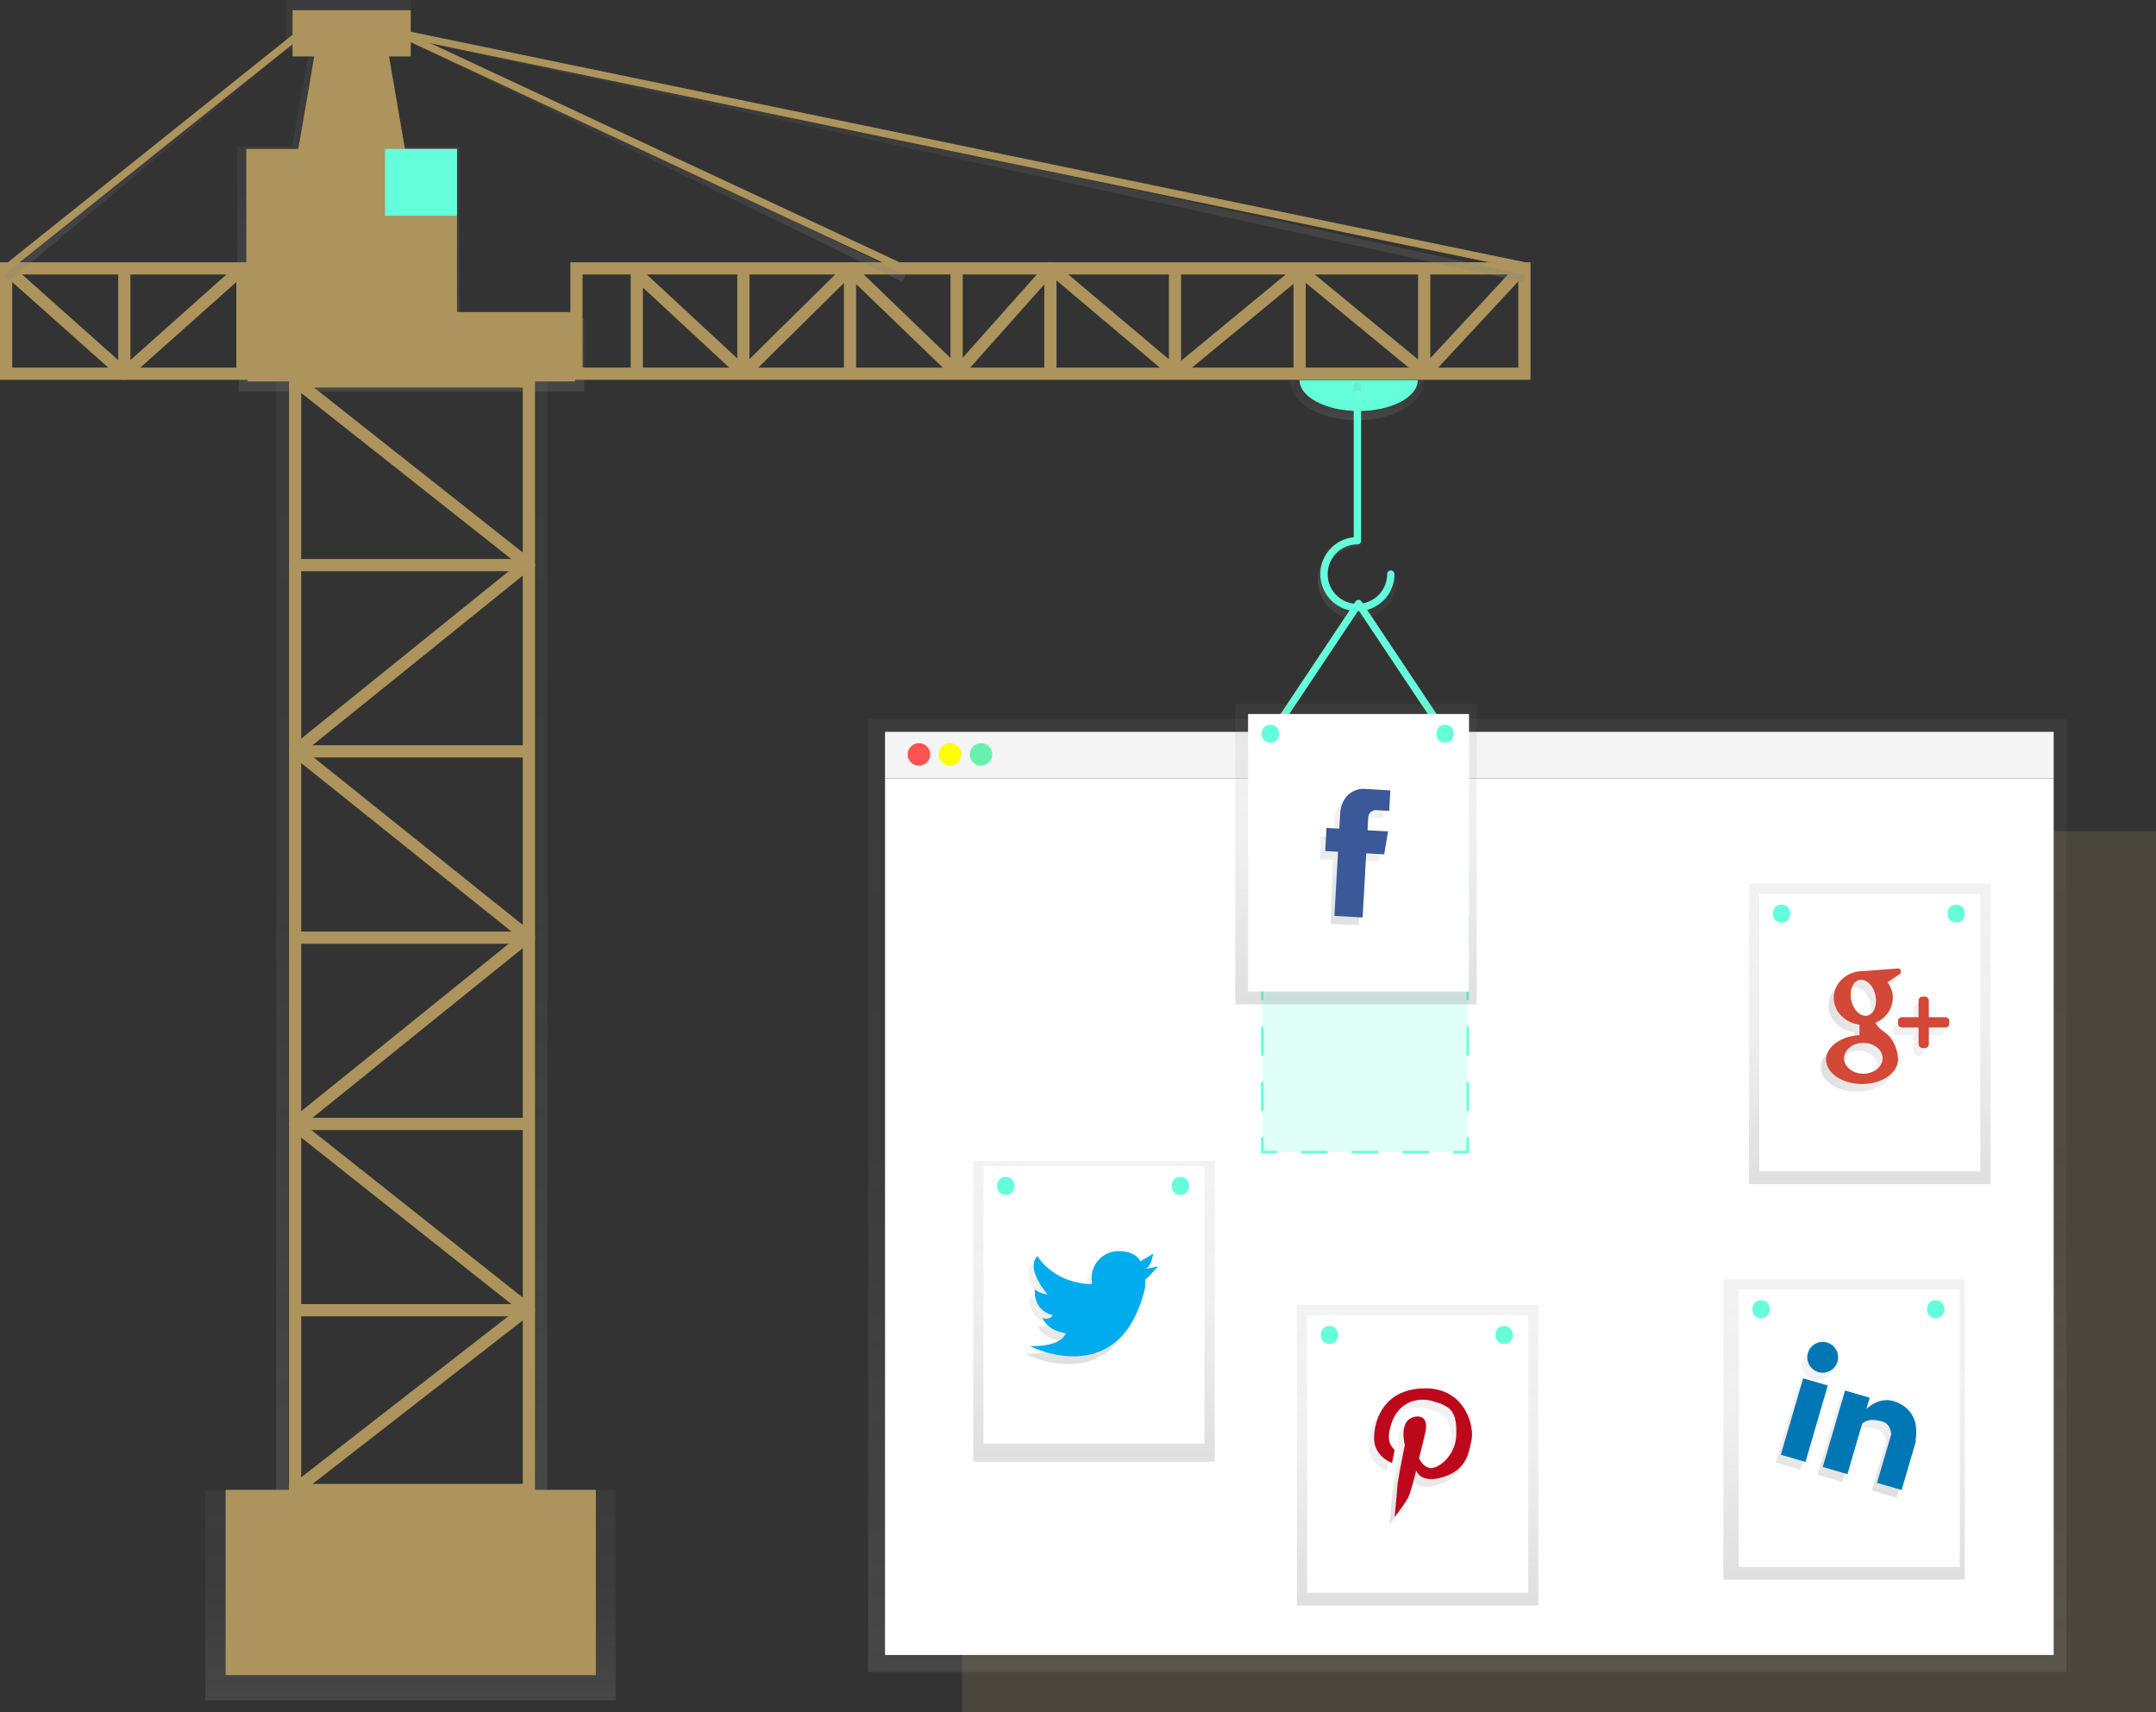 <svg id="b1f6b045-6249-48ca-b49e-c93dd74e2ee5" data-name="Layer 1" xmlns="http://www.w3.org/2000/svg" xmlns:xlink="http://www.w3.org/1999/xlink" width="882.59" height="700.83" viewBox="0 0 882.59 700.83"><rect x="0" y="0" width="882.59" height="700.83" fill="#333333" stroke="none"/><defs><linearGradient id="5ef2ef42-f3c5-465a-9caa-c31b2f4b4d3c" x1="168.14" y1="160.3" x2="168.14" gradientUnits="userSpaceOnUse"><stop offset="0" stop-color="gray" stop-opacity="0.25"/><stop offset="0.54" stop-color="gray" stop-opacity="0.12"/><stop offset="1" stop-color="gray" stop-opacity="0.1"/></linearGradient><linearGradient id="342c99e8-4f8c-4642-a6ff-4725226e7eab" x1="168.04" y1="696" x2="168.04" y2="609.92" xlink:href="#5ef2ef42-f3c5-465a-9caa-c31b2f4b4d3c"/><linearGradient id="7bb1cd37-4d2b-4d28-ada1-a5608c5bc7ac" x1="168.54" y1="612.42" x2="168.54" y2="153.63" xlink:href="#5ef2ef42-f3c5-465a-9caa-c31b2f4b4d3c"/><linearGradient id="dd58b3b7-d5a8-421e-832d-f0f95c6d9c7a" x1="713" y1="271.58" x2="713" y2="255.19" xlink:href="#5ef2ef42-f3c5-465a-9caa-c31b2f4b4d3c"/><linearGradient id="eaa3eb3d-9ae7-43ec-9706-c96a576fb135" x1="62.71" y1="115.15" x2="62.71" y2="12.48" xlink:href="#5ef2ef42-f3c5-465a-9caa-c31b2f4b4d3c"/><linearGradient id="6272c4ef-6126-4506-bafb-c3d60b1cd501" x1="266.99" y1="115.35" x2="266.99" y2="12.28" xlink:href="#5ef2ef42-f3c5-465a-9caa-c31b2f4b4d3c"/><linearGradient id="c24817a2-bb7a-4cfe-afcc-cd36f62b744a" x1="392.66" y1="115.47" x2="392.66" y2="11.64" xlink:href="#5ef2ef42-f3c5-465a-9caa-c31b2f4b4d3c"/><linearGradient id="3458fe47-c853-4901-ad23-48f713494dd0" x1="696.89" y1="304.61" x2="729.36" y2="304.61" xlink:href="#5ef2ef42-f3c5-465a-9caa-c31b2f4b4d3c"/><linearGradient id="d5be3a5e-3eb3-4cbb-937c-f602164ab20d" x1="600.63" y1="684.37" x2="600.63" y2="294.37" xlink:href="#5ef2ef42-f3c5-465a-9caa-c31b2f4b4d3c"/><linearGradient id="7bd4d98d-2039-4cef-9f25-bf493288493e" x1="447.82" y1="598.3" x2="447.82" y2="475.25" xlink:href="#5ef2ef42-f3c5-465a-9caa-c31b2f4b4d3c"/><linearGradient id="3429aae5-d14a-49f9-9f82-cceaaef929ce" x1="603.18" y1="657.92" x2="603.18" y2="614.8" xlink:href="#5ef2ef42-f3c5-465a-9caa-c31b2f4b4d3c"/><linearGradient id="4b99fd3e-5163-438f-acaf-e86c96c0d0eb" x1="754.91" y1="646.67" x2="754.91" y2="523.63" xlink:href="#5ef2ef42-f3c5-465a-9caa-c31b2f4b4d3c"/><linearGradient id="fb446d42-b04e-4353-b7c8-aba5893b6791" x1="912.09" y1="712.66" x2="912.09" y2="652.01" xlink:href="#5ef2ef42-f3c5-465a-9caa-c31b2f4b4d3c"/><linearGradient id="38294490-4714-400d-a7a3-1ffc67ceda90" x1="580.33" y1="657.19" x2="580.33" y2="534.15" xlink:href="#5ef2ef42-f3c5-465a-9caa-c31b2f4b4d3c"/><linearGradient id="7305cf42-6052-4245-9b35-19de7fec2cb6" x1="737.88" y1="723.65" x2="737.88" y2="671.06" xlink:href="#5ef2ef42-f3c5-465a-9caa-c31b2f4b4d3c"/><linearGradient id="0fb02876-b711-4e9d-8bbf-8370b0849935" x1="765.42" y1="484.72" x2="765.42" y2="361.68" xlink:href="#5ef2ef42-f3c5-465a-9caa-c31b2f4b4d3c"/><linearGradient id="691d5bce-4c3e-4ad9-a8ae-d910fba4b044" x1="902.9" y1="522.78" x2="953.38" y2="522.78" xlink:href="#5ef2ef42-f3c5-465a-9caa-c31b2f4b4d3c"/><linearGradient id="db89867a-35dc-4c39-a8a1-0d8cca1a7d5d" x1="555.09" y1="411.1" x2="555.09" y2="288.06" xlink:href="#5ef2ef42-f3c5-465a-9caa-c31b2f4b4d3c"/><linearGradient id="d77cb215-c7f1-475b-be09-d8832f4e0b3b" x1="930.42" y1="897.67" x2="930.42" y2="842.96" gradientTransform="translate(474.57 -800.79) rotate(36.18)" xlink:href="#5ef2ef42-f3c5-465a-9caa-c31b2f4b4d3c"/></defs><title>social growth</title><polygon points="188.1 130.34 188.1 59.9 165.65 59.9 158.76 19.97 168.13 19.97 168.13 0 117.11 0 117.11 19.97 126.48 19.97 119.59 59.9 97.14 59.9 97.14 132.01 97.69 132.01 97.69 160.3 239.13 160.3 239.13 130.34 188.1 130.34" fill="url(#5ef2ef42-f3c5-465a-9caa-c31b2f4b4d3c)"/><polygon points="168.13 74.63 119.76 74.63 130.28 13.63 157.62 13.63 168.13 74.63" fill="#AC945C"/><rect x="84.04" y="609.92" width="168" height="86.08" fill="url(#342c99e8-4f8c-4642-a6ff-4725226e7eab)"/><rect x="92.42" y="609.92" width="151.44" height="75.72" fill="#AC945C"/><rect x="115.54" y="156.13" width="106" height="453.79" fill="none" stroke-miterlimit="10" stroke-width="5" stroke="url(#7bb1cd37-4d2b-4d28-ada1-a5608c5bc7ac)"/><rect x="120.81" y="156.13" width="95.7" height="453.79" fill="none" stroke="#AC945C" stroke-miterlimit="10" stroke-width="5"/><polyline points="216.51 307.57 120.81 307.57 215.99 230.8" fill="none" stroke="#AC945C" stroke-linejoin="round" stroke-width="5"/><polyline points="120.81 383.81 216.51 383.81 121.34 307.57" fill="none" stroke="#AC945C" stroke-linejoin="round" stroke-width="5"/><polyline points="216.51 460.06 120.81 460.06 215.99 383.29" fill="none" stroke="#AC945C" stroke-linejoin="round" stroke-width="5"/><polyline points="120.81 536.3 216.51 536.3 120.28 460.06" fill="none" stroke="#AC945C" stroke-linejoin="round" stroke-width="5"/><polyline points="121.34 156.13 216.51 231.32 120.81 231.32" fill="none" stroke="#AC945C" stroke-linecap="round" stroke-linejoin="round" stroke-width="5"/><line x1="121.34" y1="609.39" x2="215.99" y2="535.78" fill="none" stroke="#AC945C" stroke-miterlimit="10" stroke-width="5"/><rect x="101.36" y="127.74" width="134.09" height="28.39" fill="#AC945C"/><rect x="100.83" y="60.96" width="86.24" height="68.36" fill="#AC945C"/><rect x="157.62" y="60.96" width="29.45" height="27.34" fill="#64ffda"/><rect x="2.5" y="109.86" width="96.75" height="43.12" fill="none" stroke="#AC945C" stroke-miterlimit="10" stroke-width="5"/><rect x="235.97" y="109.86" width="388.06" height="43.12" fill="none" stroke="#AC945C" stroke-miterlimit="10" stroke-width="5"/><polyline points="50.88 109.86 50.88 152.97 99.25 109.86" fill="none" stroke="#AC945C" stroke-linejoin="round" stroke-width="5"/><polyline points="430 152.97 430 109.86 391.61 152.97" fill="none" stroke="#AC945C" stroke-linejoin="round" stroke-width="5"/><polyline points="391.61 110.38 391.61 152.45 348.49 110.91" fill="none" stroke="#AC945C" stroke-linejoin="round" stroke-width="5"/><polyline points="347.97 154.03 347.97 109.86 304.32 152.97" fill="none" stroke="#AC945C" stroke-linejoin="round" stroke-width="5"/><polyline points="260.68 155.08 260.68 111.96 304.32 152.45 304.32 111.44" fill="none" stroke="#AC945C" stroke-linejoin="round" stroke-width="5"/><polyline points="481 110.38 481 152.45 430.52 109.86" fill="none" stroke="#AC945C" stroke-linejoin="round" stroke-width="5"/><polyline points="532.01 154.03 532.01 110.91 481 152.97" fill="none" stroke="#AC945C" stroke-linejoin="round" stroke-width="5"/><polyline points="583.01 111.44 583.01 152.45 532.53 110.91" fill="none" stroke="#AC945C" stroke-linejoin="round" stroke-width="5"/><path d="M713,271.58c15.19,0,27.5-7.34,27.5-16.4h-55C685.5,264.24,697.81,271.58,713,271.58Z" transform="translate(-157.46 -99.58)" fill="url(#dd58b3b7-d5a8-421e-832d-f0f95c6d9c7a)"/><path d="M713.65,267.81c13.36,0,24.19-5.65,24.19-12.62H689.46C689.46,262.16,700.29,267.81,713.65,267.81Z" transform="translate(-157.46 -99.58)" fill="#64ffda"/><rect x="119.76" y="4.17" width="48.38" height="18.93" fill="#AC945C"/><line x1="2.5" y1="109.86" x2="50.88" y2="152.97" fill="none" stroke="#AC945C" stroke-linejoin="round" stroke-width="5"/><line x1="122.91" y1="13.63" x2="2.5" y2="114" fill="none" stroke-linejoin="round" stroke-width="3" stroke="url(#eaa3eb3d-9ae7-43ec-9706-c96a576fb135)"/><line x1="122.91" y1="13.63" x2="2.5" y2="109.86" fill="none" stroke="#AC945C" stroke-linejoin="round" stroke-width="3"/><line x1="163.93" y1="13.63" x2="370.05" y2="114" fill="none" stroke-linejoin="round" stroke-width="3" stroke="url(#6272c4ef-6126-4506-bafb-c3d60b1cd501)"/><line x1="163.93" y1="13.63" x2="370.05" y2="109.86" fill="none" stroke="#AC945C" stroke-miterlimit="10" stroke-width="3"/><line x1="624.03" y1="108.81" x2="583.01" y2="152.97" fill="none" stroke="#AC945C" stroke-linejoin="round" stroke-width="5"/><line x1="161.3" y1="13.11" x2="624.03" y2="114" fill="none" stroke-linejoin="round" stroke-width="3" stroke="url(#c24817a2-bb7a-4cfe-afcc-cd36f62b744a)"/><line x1="161.3" y1="13.11" x2="624.03" y2="108.81" fill="none" stroke="#AC945C" stroke-linejoin="round" stroke-width="3"/><path d="M727.86,336.91a14.73,14.73,0,1,1-14.73-14.73v-64.6" transform="translate(-157.46 -99.58)" fill="none" stroke-linecap="round" stroke-linejoin="round" stroke-width="3" stroke="url(#3458fe47-c853-4901-ad23-48f713494dd0)"/><path d="M726.8,334.59a13.67,13.67,0,1,1-13.67-13.67V261" transform="translate(-157.46 -99.58)" fill="none" stroke="#64ffda" stroke-linecap="round" stroke-linejoin="round" stroke-width="3"/><rect x="92.42" y="609.92" width="151.44" height="75.72" fill="#AC945C"/><rect x="393.79" y="340.3" width="488.8" height="360.53" fill="#AC945C" opacity="0.2"/><polygon points="355.37 294.37 355.37 314.05 355.37 684.37 845.9 684.37 845.9 314.05 845.9 294.37 355.37 294.37" fill="url(#d5be3a5e-3eb3-4cbb-937c-f602164ab20d)"/><rect x="362.3" y="318.64" width="478.4" height="358.8" fill="#fff"/><rect x="362.3" y="299.57" width="478.4" height="19.07" fill="#f5f5f5"/><circle cx="376.17" cy="308.81" r="4.62" fill="#ff5252"/><circle cx="388.88" cy="308.81" r="4.62" fill="#ff0"/><circle cx="401.59" cy="308.81" r="4.62" fill="#69f0ae"/><path d="M641,583.25" transform="translate(-157.46 -99.58)" fill="none" stroke="#64ffda" stroke-linecap="round" stroke-linejoin="round" stroke-width="3"/><path d="M569.52,583.25" transform="translate(-157.46 -99.58)" fill="none" stroke="#64ffda" stroke-linecap="round" stroke-linejoin="round" stroke-width="3"/><rect x="398.4" y="475.25" width="98.86" height="123.04" fill="url(#7bd4d98d-2039-4cef-9f25-bf493288493e)"/><rect x="402.6" y="477.36" width="90.44" height="113.58" fill="#fff"/><path d="M569.17,581.32c-4.74,0-4.74,7.36,0,7.36S573.92,581.32,569.17,581.32Z" transform="translate(-157.46 -99.58)" fill="#64ffda"/><path d="M640.68,581.32c-4.74,0-4.74,7.36,0,7.36S645.43,581.32,640.68,581.32Z" transform="translate(-157.46 -99.58)" fill="#64ffda"/><path d="M624.21,622.16l5.26-1.05s-4.42,4.94-5.26,5.26h0a21.16,21.16,0,0,0,0,3.15c-10.1,43.33-47.32,24.19-47.32,24.19,13.57.32,14.72-5.26,14.72-5.26-7.89-1.16-9.46-6.31-9.46-6.31a3.25,3.25,0,0,0,4.21-1.05c-8.52-2.21-7.36-10.52-7.36-10.52a10.94,10.94,0,0,0,5.15,2c-.95-1.16-8.94-10.73-4.1-15.67,0,0,5.89,10.52,21.35,11.46l1.05-.21a8.25,8.25,0,0,1-.21-2.31,11,11,0,0,1,11-11c7.36,0,8.94,4.21,8.94,4.21l5.26-3.15C627.36,615.85,626.84,621.11,624.21,622.16Z" transform="translate(-157.46 -99.58)" fill="url(#3429aae5-d14a-49f9-9f82-cceaaef929ce)"/><path d="M626.31,619l5.26-1.05s-4.42,4.94-5.26,5.26h0a21.16,21.16,0,0,0,0,3.15C616.22,669.7,579,650.56,579,650.56c13.57.32,14.72-5.26,14.72-5.26-7.89-1.16-9.46-6.31-9.46-6.31a3.25,3.25,0,0,0,4.21-1.05c-8.52-2.21-7.36-10.52-7.36-10.52a10.94,10.94,0,0,0,5.15,2c-.95-1.16-8.94-10.73-4.1-15.67,0,0,5.89,10.52,21.35,11.46l1.05-.21a8.25,8.25,0,0,1-.21-2.31,11,11,0,0,1,11-11c7.36,0,8.94,4.21,8.94,4.21l5.26-3.15C629.47,612.7,628.94,618,626.31,619Z" transform="translate(-157.46 -99.58)" fill="#00aced"/><path d="M950.22,635.83" transform="translate(-157.46 -99.58)" fill="none" stroke="#64ffda" stroke-linecap="round" stroke-linejoin="round" stroke-width="3"/><path d="M878.71,635.83" transform="translate(-157.46 -99.58)" fill="none" stroke="#64ffda" stroke-linecap="round" stroke-linejoin="round" stroke-width="3"/><rect x="705.48" y="523.63" width="98.86" height="123.04" fill="url(#4b99fd3e-5163-438f-acaf-e86c96c0d0eb)"/><rect x="711.79" y="527.84" width="90.44" height="113.58" fill="#fff"/><path d="M878.36,631.8c-4.74,0-4.74,7.36,0,7.36S883.1,631.8,878.36,631.8Z" transform="translate(-157.46 -99.58)" fill="#64ffda"/><path d="M949.87,631.8c-4.74,0-4.74,7.36,0,7.36S954.61,631.8,949.87,631.8Z" transform="translate(-157.46 -99.58)" fill="#64ffda"/><path d="M923.75,709.72l5.77-19.79s.1-4.46-3.9-5.41-5.49-.72-7.92.87l-6.06,20.8-10.1-2.94,9.12-31.3,10.1,2.94-1.35,4.64s5.22-5.49,11.83-3c6.14,2.23,9.67,7.42,8.29,15.89l.2.06-5.89,20.19Zm-24-45.34a6.31,6.31,0,1,1,7.82-4.29A6.33,6.33,0,0,1,899.72,664.38Zm-5.25,36.81-10.1-2.94,9.12-31.3,10.1,2.94Z" transform="translate(-157.46 -99.58)" fill="url(#fb446d42-b04e-4353-b7c8-aba5893b6791)"/><path d="M925.85,706.57l5.77-19.79s.1-4.46-3.9-5.41-5.49-.72-7.92.87L913.73,703l-10.1-2.94,9.12-31.3,10.1,2.94-1.35,4.64s5.22-5.49,11.83-3c6.14,2.23,9.67,7.42,8.29,15.89l.2.06-5.89,20.19Zm-24-45.34a6.31,6.31,0,1,1,7.82-4.29A6.33,6.33,0,0,1,901.82,661.22ZM896.57,698l-10.1-2.94,9.12-31.3,10.1,2.94Z" transform="translate(-157.46 -99.58)" fill="#0077b5"/><rect x="530.9" y="534.15" width="98.86" height="123.04" fill="url(#38294490-4714-400d-a7a3-1ffc67ceda90)"/><rect x="535.11" y="538.35" width="90.44" height="113.58" fill="#fff"/><path d="M701.68,642.32c-4.74,0-4.74,7.36,0,7.36S706.42,642.32,701.68,642.32Z" transform="translate(-157.46 -99.58)" fill="#64ffda"/><path d="M773.19,642.32c-4.74,0-4.74,7.36,0,7.36S777.94,642.32,773.19,642.32Z" transform="translate(-157.46 -99.58)" fill="#64ffda"/><path d="M757.77,692.1c-1.16,5.57-2,13.15-13.67,15.77,0,0-6.84,1.79-9-3.15-1.37,5.36-2.73,10.31-3.58,11.57a65.64,65.64,0,0,1-5.26,7.36s.95-9.46,1.05-11.57c.11-3.26,3.15-17.88,3.15-17.88s-2.84-10.31,4.21-11.57c0,0,5.78-1.37,4.21,6.31,0,0-1.16,5-2.63,10.83l.53.74s1.37,2.84,4.21,3.15,10.31-4.73,10.52-13.67-1.68-11.46-9.46-13.67-14.41,1.58-16.83,8.41c-2.73,7.78-.53,9.68,1.05,11.57l-1.05,5.26S717.6,699,717.81,691s4.73-20,21-20S758.93,686.42,757.77,692.1Z" transform="translate(-157.46 -99.58)" fill="url(#7305cf42-6052-4245-9b35-19de7fec2cb6)"/><path d="M759.87,688.94c-1.16,5.57-2,13.15-13.67,15.77,0,0-6.84,1.79-9-3.15-1.37,5.36-2.73,10.31-3.58,11.57a65.64,65.64,0,0,1-5.26,7.36s.95-9.46,1.05-11.57c.11-3.26,3.15-17.88,3.15-17.88s-2.84-10.31,4.21-11.57c0,0,5.78-1.37,4.21,6.31,0,0-1.16,5-2.63,10.83l.53.74s1.37,2.84,4.21,3.15,10.31-4.73,10.52-13.67-1.68-11.46-9.46-13.67-14.41,1.58-16.83,8.41c-2.73,7.78-.53,9.68,1.05,11.57l-1.05,5.26s-7.57-2.52-7.36-10.52,4.73-20,21-20S761,683.26,759.87,688.94Z" transform="translate(-157.46 -99.58)" fill="#bd081c"/><path d="M958.63,473.88" transform="translate(-157.46 -99.58)" fill="none" stroke="#64ffda" stroke-linecap="round" stroke-linejoin="round" stroke-width="3"/><path d="M887.12,473.88" transform="translate(-157.46 -99.58)" fill="none" stroke="#64ffda" stroke-linecap="round" stroke-linejoin="round" stroke-width="3"/><rect x="715.99" y="361.68" width="98.86" height="123.04" fill="url(#0fb02876-b711-4e9d-8bbf-8370b0849935)"/><rect x="720.2" y="365.88" width="90.44" height="113.58" fill="#fff"/><path d="M886.77,469.85c-4.74,0-4.74,7.36,0,7.36S891.52,469.85,886.77,469.85Z" transform="translate(-157.46 -99.58)" fill="#64ffda"/><path d="M958.28,469.85c-4.74,0-4.74,7.36,0,7.36S963,469.85,958.28,469.85Z" transform="translate(-157.46 -99.58)" fill="#64ffda"/><path d="M951.8,523.31H945v6.84a1.62,1.62,0,0,1-1.58,1.58h-1.05a1.62,1.62,0,0,1-1.58-1.58v-6.84h-6.84a1.62,1.62,0,0,1-1.58-1.58v-1.05a1.62,1.62,0,0,1,1.58-1.58h6.84v-6.84a1.62,1.62,0,0,1,1.58-1.58h1.05a1.62,1.62,0,0,1,1.58,1.58v6.84h6.84a1.62,1.62,0,0,1,1.58,1.58v1.05A1.62,1.62,0,0,1,951.8,523.31ZM928,504.8a10.52,10.52,0,0,1,2.21,6.42,11.12,11.12,0,0,1-7.15,10.1c.32,1.05,1.37,2.21,4,4.1,5,3.68,5.26,10.52,5.26,10.52h0v.53c0,5.47-6.63,10-14.72,10s-14.72-4.52-14.72-10c0-5.26,6-9.57,13.67-10v-4.31c-5.89-.74-10.52-5.36-10.52-10.94,0-6.1,5.36-11,12.09-11h.53s12.09-.95,13.67-1.05,1.05,2.1,1.05,2.1Zm-17.77,31.13c0,3.47,3.58,6.31,7.89,6.31s7.89-2.84,7.89-6.31-3.58-6.31-7.89-6.31S910.26,532.46,910.26,535.93Zm12.83-25.77c-.84-4-3.79-6.84-6.52-6.31s-4.21,4.31-3.37,8.31,3.79,6.84,6.52,6.31S923.93,514.26,923.09,510.16Z" transform="translate(-157.46 -99.58)" fill="url(#691d5bce-4c3e-4ad9-a8ae-d910fba4b044)"/><path d="M953.9,520.15h-6.84V527a1.62,1.62,0,0,1-1.58,1.58h-1.05a1.62,1.62,0,0,1-1.58-1.58v-6.84H936a1.62,1.62,0,0,1-1.58-1.58v-1.05a1.62,1.62,0,0,1,1.58-1.58h6.84v-6.84a1.62,1.62,0,0,1,1.58-1.58h1.05a1.62,1.62,0,0,1,1.58,1.58v6.84h6.84a1.62,1.62,0,0,1,1.58,1.58v1.05A1.62,1.62,0,0,1,953.9,520.15Zm-23.77-18.51a10.52,10.52,0,0,1,2.21,6.42,11.12,11.12,0,0,1-7.15,10.1c.32,1.05,1.37,2.21,4,4.1,5,3.68,5.26,10.52,5.26,10.52h0v.53c0,5.47-6.63,10-14.72,10S905,538.77,905,533.3c0-5.26,6-9.57,13.67-10V519c-5.89-.74-10.52-5.36-10.52-10.94,0-6.1,5.36-11,12.09-11h.53s12.09-.95,13.67-1.05,1.05,2.1,1.05,2.1Zm-17.77,31.13c0,3.47,3.58,6.31,7.89,6.31s7.89-2.84,7.89-6.31-3.58-6.31-7.89-6.31S912.36,529.3,912.36,532.77ZM925.19,507c-.84-4-3.79-6.84-6.52-6.31s-4.21,4.31-3.37,8.31,3.79,6.84,6.52,6.31S926,511.11,925.19,507Z" transform="translate(-157.46 -99.58)" fill="#d34836"/><polyline points="600.84 465.57 600.84 471.57 594.84 471.57" fill="none" stroke="#64ffda" stroke-miterlimit="10"/><line x1="584.92" y1="471.57" x2="527.67" y2="471.57" fill="none" stroke="#64ffda" stroke-miterlimit="10" stroke-dasharray="10.82 9.92"/><polyline points="522.71 471.57 516.71 471.57 516.71 465.57" fill="none" stroke="#64ffda" stroke-miterlimit="10"/><line x1="516.71" y1="454.73" x2="516.71" y2="369.42" fill="none" stroke="#64ffda" stroke-miterlimit="10" stroke-dasharray="11.83 10.85"/><polyline points="516.71 364 516.71 358 522.71 358" fill="none" stroke="#64ffda" stroke-miterlimit="10"/><line x1="532.62" y1="358" x2="589.88" y2="358" fill="none" stroke="#64ffda" stroke-miterlimit="10" stroke-dasharray="10.82 9.92"/><polyline points="594.84 358 600.84 358 600.84 364" fill="none" stroke="#64ffda" stroke-miterlimit="10"/><line x1="600.84" y1="374.84" x2="600.84" y2="460.15" fill="none" stroke="#64ffda" stroke-miterlimit="10" stroke-dasharray="11.83 10.85"/><rect x="516.71" y="358" width="84.13" height="113.58" fill="#64ffda" opacity="0.2"/><polyline points="520.39 300.68 556.14 247.05 591.9 300.68" fill="none" stroke="#64ffda" stroke-linecap="round" stroke-linejoin="round" stroke-width="3"/><rect x="505.66" y="288.06" width="98.86" height="123.04" fill="url(#db89867a-35dc-4c39-a8a1-0d8cca1a7d5d)"/><rect x="510.92" y="292.27" width="90.44" height="113.58" fill="#fff"/><path d="M677.49,396.23c-4.74,0-4.74,7.36,0,7.36S682.24,396.23,677.49,396.23Z" transform="translate(-157.46 -99.58)" fill="#64ffda"/><path d="M749,396.23c-4.74,0-4.74,7.36,0,7.36S753.75,396.23,749,396.23Z" transform="translate(-157.46 -99.58)" fill="#64ffda"/><path d="M715.15,437.22l-.18,5.26,8.41.29L722,452.19l-7.36-.25-.9,26.28-11.56-.4.9-26.28-5.26-.18.32-9.46,5.26.18.18-5.26s-.6-10,8.81-11.27L724,426l-.29,8.41-5.26-.18A3.1,3.1,0,0,0,715.15,437.22Z" transform="translate(-157.46 -99.58)" fill="url(#d77cb215-c7f1-475b-be09-d8832f4e0b3b)"/><path d="M717.58,434.18l-.3,5.25,8.4.47-1.58,9.39-7.35-.41-1.48,26.25-11.55-.65,1.48-26.25-5.25-.3.53-9.45,5.25.3.3-5.25s-.38-10,9.05-11.08l11.55.65-.47,8.4-5.25-.3A3.1,3.1,0,0,0,717.58,434.18Z" transform="translate(-157.46 -99.58)" fill="#3b5998"/></svg>